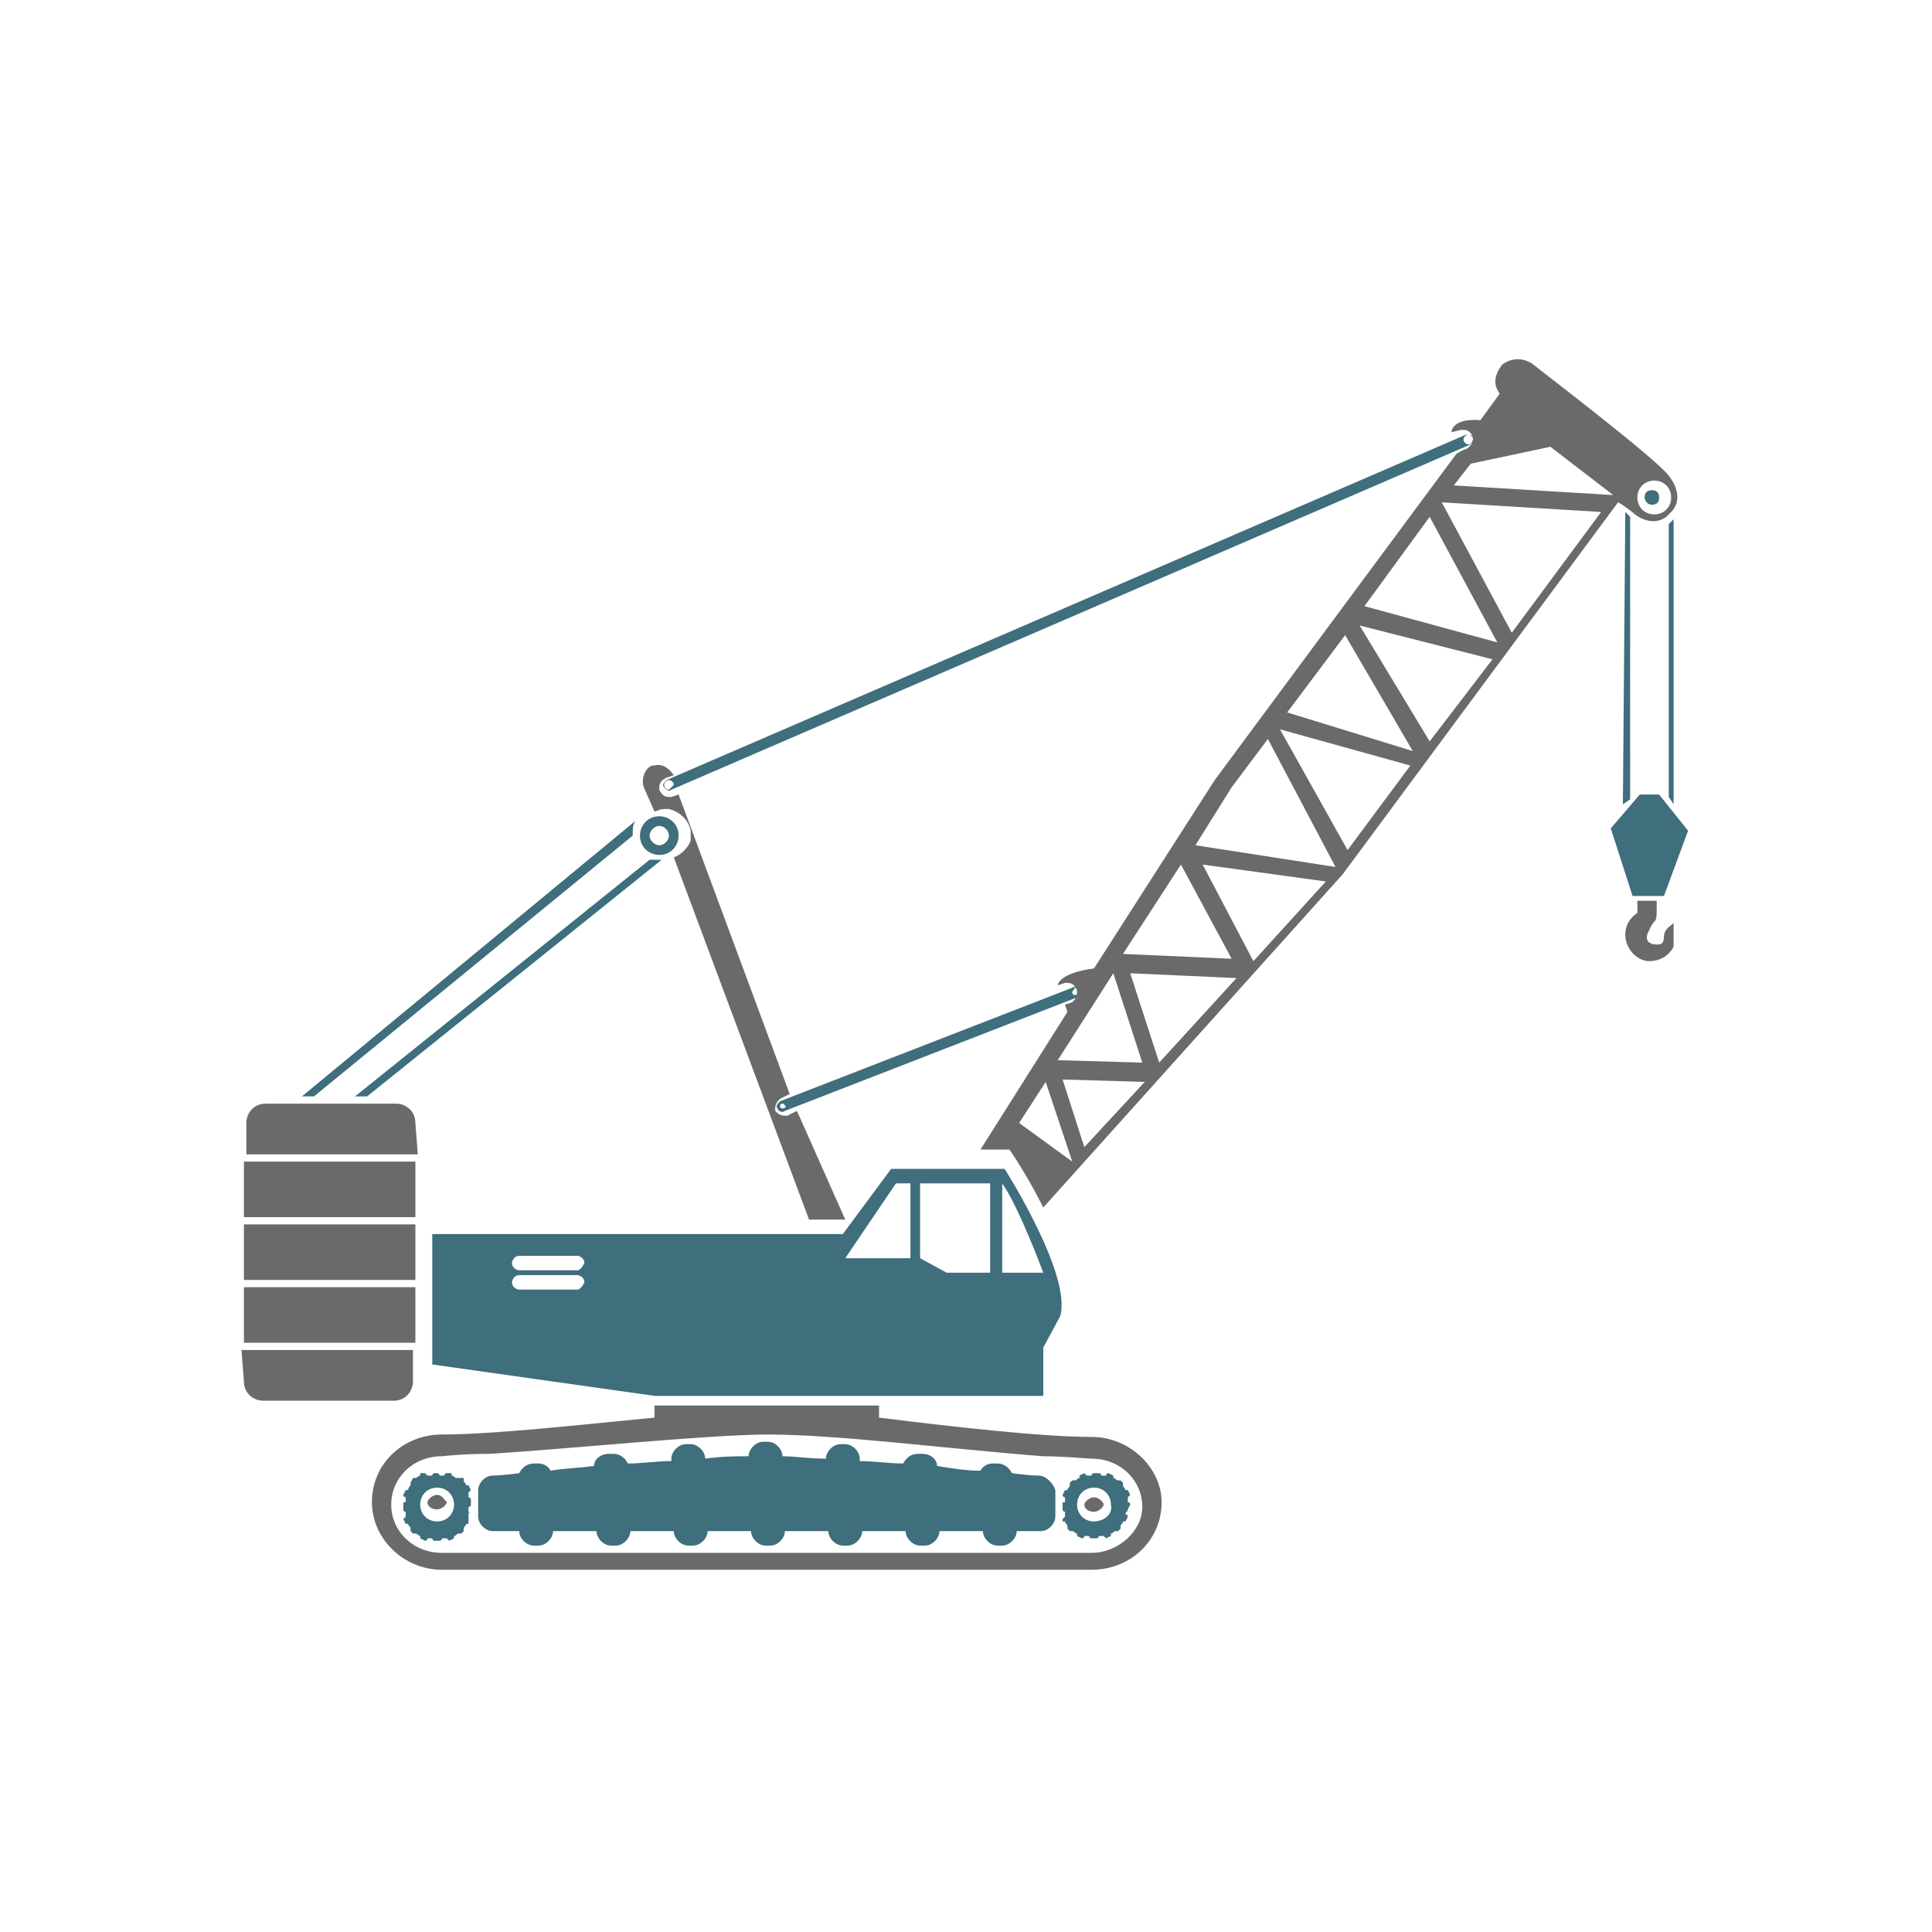 <?xml version="1.0" encoding="utf-8"?>
<!-- Generator: Adobe Illustrator 24.0.1, SVG Export Plug-In . SVG Version: 6.00 Build 0)  -->
<svg version="1.1" id="Ebene_1" xmlns="http://www.w3.org/2000/svg" xmlns:xlink="http://www.w3.org/1999/xlink" x="0px" y="0px"
	 viewBox="0 0 80 80" style="enable-background:new 0 0 80 80;" xml:space="preserve">
<style type="text/css">
	.st0{fill:#3F6E7D;}
	.st1{fill:#6A6A6B;}
</style>
<g>
	<path class="st0" d="M19.4,62.6L19.4,62.6c0-0.1,0-0.1,0-0.2h0c0,0,0.1,0,0.1-0.1l0-0.2c0,0,0-0.1-0.1-0.1h0c0-0.1,0-0.1,0-0.2l0,0
		c0,0,0.1-0.1,0.1-0.1l-0.1-0.2c0,0-0.1,0-0.1,0l0,0c0-0.1-0.1-0.1-0.1-0.2l0,0c0,0,0-0.1,0-0.1L19,61.2c0,0-0.1,0-0.1,0l0,0
		c-0.1,0-0.1-0.1-0.2-0.1l0,0c0,0,0-0.1,0-0.1L18.5,61c0,0-0.1,0-0.1,0.1l0,0c-0.1,0-0.1,0-0.2,0l0,0c0,0,0-0.1-0.1-0.1H18
		c0,0-0.1,0-0.1,0.1v0c-0.1,0-0.1,0-0.2,0l0,0c0,0-0.1-0.1-0.1-0.1L17.4,61c0,0,0,0.1,0,0.1l0,0c-0.1,0-0.1,0.1-0.2,0.1l0,0
		c0,0-0.1,0-0.1,0L17,61.4c0,0,0,0.1,0,0.1l0,0c0,0-0.1,0.1-0.1,0.2l0,0c0,0-0.1,0-0.1,0l-0.1,0.2c0,0,0,0.1,0.1,0.1l0,0
		c0,0.1,0,0.1,0,0.2h0c-0.1,0-0.1,0-0.1,0.1l0,0.2c0,0,0,0.1,0.1,0.1l0,0c0,0.1,0,0.1,0,0.2l0,0c0,0-0.1,0.1-0.1,0.1l0.1,0.2
		c0,0,0.1,0,0.1,0l0,0c0,0.1,0.1,0.1,0.1,0.2l0,0c0,0,0,0.1,0,0.1l0.1,0.1c0,0,0.1,0,0.1,0l0,0c0.1,0,0.1,0.1,0.2,0.1l0,0
		c0,0,0,0.1,0,0.1l0.2,0.1c0,0,0.1,0,0.1-0.1l0,0c0.1,0,0.1,0,0.2,0l0,0c0,0,0,0.1,0.1,0.1h0.2c0,0,0.1,0,0.1-0.1l0,0
		c0.1,0,0.1,0,0.2,0l0,0c0,0,0.1,0.1,0.1,0.1l0.2-0.1c0,0,0-0.1,0-0.1l0,0c0.1,0,0.1-0.1,0.2-0.1l0,0c0,0,0.1,0,0.1,0l0.1-0.1
		c0,0,0-0.1,0-0.1l0,0c0-0.1,0.1-0.1,0.1-0.2l0,0c0,0,0.1,0,0.1,0L19.4,62.6C19.5,62.7,19.4,62.7,19.4,62.6z M18.1,63
		c-0.4,0-0.7-0.3-0.7-0.7c0-0.4,0.3-0.7,0.7-0.7c0.4,0,0.7,0.3,0.7,0.7C18.8,62.7,18.5,63,18.1,63z"/>
	<path class="st0" d="M43,61.1c0,0-0.4,0-1.1-0.1c-0.1-0.2-0.3-0.4-0.6-0.4l-0.2,0c-0.2,0-0.4,0.1-0.5,0.3c-0.6,0-1.2-0.1-1.8-0.2
		c0-0.3-0.3-0.5-0.6-0.5l-0.2,0c-0.3,0-0.5,0.2-0.6,0.4c-0.6,0-1.2-0.1-1.8-0.1l0-0.1c0-0.3-0.3-0.6-0.6-0.6l-0.2,0
		c-0.3,0-0.6,0.3-0.6,0.6v0c-0.7,0-1.3-0.1-1.8-0.1l0,0c0-0.3-0.3-0.6-0.6-0.6h-0.2c-0.3,0-0.6,0.3-0.6,0.6l0,0
		c-0.5,0-1.1,0-1.8,0.1l0,0c0-0.3-0.3-0.6-0.6-0.6h-0.2c-0.3,0-0.6,0.3-0.6,0.6v0.1c-0.6,0-1.2,0.1-1.8,0.1
		c-0.1-0.2-0.3-0.4-0.6-0.4h-0.2c-0.3,0-0.6,0.2-0.6,0.5c-0.7,0.1-1.3,0.1-1.8,0.2c-0.1-0.2-0.3-0.3-0.5-0.3h-0.2
		c-0.3,0-0.5,0.2-0.6,0.4c-0.7,0.1-1.1,0.1-1.1,0.1c-0.3,0-0.6,0.3-0.6,0.6l0,1.1c0,0.3,0.3,0.6,0.6,0.6l1.1,0v0
		c0,0.3,0.3,0.6,0.6,0.6h0.2c0.3,0,0.6-0.3,0.6-0.6l0,0l1.8,0l0,0c0,0.3,0.3,0.6,0.6,0.6h0.2c0.3,0,0.6-0.3,0.6-0.6l0,0l1.8,0l0,0
		c0,0.3,0.3,0.6,0.6,0.6l0.2,0c0.3,0,0.6-0.3,0.6-0.6l0,0l1.8,0l0,0c0,0.3,0.3,0.6,0.6,0.6h0.2c0.3,0,0.6-0.3,0.6-0.6v0l1.8,0l0,0
		c0,0.3,0.3,0.6,0.6,0.6l0.2,0c0.3,0,0.6-0.3,0.6-0.6v0h1.8l0,0c0,0.3,0.3,0.6,0.6,0.6h0.2c0.3,0,0.6-0.3,0.6-0.6v0l1.8,0l0,0
		c0,0.3,0.3,0.6,0.6,0.6h0.2c0.3,0,0.6-0.3,0.6-0.6v0h1c0.3,0,0.6-0.3,0.6-0.6l0-1.1C43.6,61.4,43.3,61.1,43,61.1z"/>
	<path class="st1" d="M68.9,38.8c0,0.4-0.3,0.3-0.4,0.3c-0.1,0-0.5-0.1-0.2-0.6c0.2-0.5,0.3-0.2,0.3-0.8l0-0.4h-0.8l0,0.5
		c-0.3,0.2-0.5,0.5-0.5,0.9c0,0.6,0.5,1.1,1,1.1c0.4,0,0.8-0.2,1-0.6l0-1C69.3,38.3,68.9,38.4,68.9,38.8z"/>
	<path class="st1" d="M18.1,61.9c-0.2,0-0.4,0.2-0.4,0.3c0,0.2,0.2,0.3,0.4,0.3c0.2,0,0.4-0.2,0.4-0.3
		C18.4,62.1,18.3,61.9,18.1,61.9z"/>
	<path class="st0" d="M68.4,20.9c0.2,0,0.3-0.1,0.3-0.3c0-0.2-0.1-0.3-0.3-0.3c-0.2,0-0.3,0.1-0.3,0.3
		C68.1,20.7,68.2,20.9,68.4,20.9z"/>
	<path class="st0" d="M60.7,18L27.6,32.3c-0.1,0.1-0.2,0.2-0.1,0.3c0.1,0.1,0.2,0.2,0.3,0.1l33.1-14.3c0.1-0.1,0.2-0.2,0.1-0.3
		C61,18,60.8,18,60.7,18z M27.7,32.7c-0.1,0-0.2-0.1-0.2-0.2c0-0.1,0.1-0.2,0.2-0.2c0.1,0,0.2,0.1,0.2,0.2
		C27.8,32.6,27.7,32.7,27.7,32.7z M60.8,18.4c-0.1,0-0.2-0.1-0.2-0.2c0-0.1,0.1-0.2,0.2-0.2c0.1,0,0.2,0.1,0.2,0.2
		C60.9,18.4,60.9,18.4,60.8,18.4z"/>
	<path class="st0" d="M44.4,40.9l-12.1,4.7c-0.1,0.1-0.2,0.2-0.1,0.3c0,0.1,0.2,0.2,0.3,0.1l12.1-4.7c0.1,0,0.2-0.2,0.1-0.3
		C44.7,40.9,44.5,40.8,44.4,40.9z M32.4,45.9c-0.1,0-0.1-0.1-0.1-0.1c0-0.1,0.1-0.1,0.1-0.1c0.1,0,0.1,0.1,0.1,0.1
		C32.6,45.8,32.5,45.9,32.4,45.9z M44.5,41.2c-0.1,0-0.1-0.1-0.1-0.1c0-0.1,0.1-0.1,0.1-0.2c0.1,0,0.1,0.1,0.1,0.2
		C44.6,41.2,44.6,41.2,44.5,41.2z"/>
	<path class="st0" d="M27.3,33.8c-0.5,0-0.8,0.4-0.8,0.8c0,0.5,0.4,0.8,0.8,0.8c0.5,0,0.8-0.4,0.8-0.8
		C28.1,34.1,27.7,33.8,27.3,33.8z M27.3,35c-0.2,0-0.4-0.2-0.4-0.4c0-0.2,0.2-0.4,0.4-0.4c0.2,0,0.4,0.2,0.4,0.4
		C27.7,34.8,27.5,35,27.3,35z"/>
	<path class="st0" d="M46.7,62.5C46.7,62.5,46.8,62.5,46.7,62.5l0.1-0.2c0,0,0-0.1-0.1-0.1l0,0c0-0.1,0-0.1,0-0.2l0,0
		c0,0,0.1-0.1,0.1-0.1l-0.1-0.2c0,0-0.1,0-0.1,0l0,0c0-0.1-0.1-0.1-0.1-0.2l0,0c0,0,0-0.1,0-0.1l-0.1-0.1c0,0-0.1,0-0.1,0l0,0
		c-0.1,0-0.1-0.1-0.2-0.1l0,0c0,0,0-0.1,0-0.1l-0.2-0.1c0,0-0.1,0-0.1,0.1l0,0c-0.1,0-0.1,0-0.2,0v0c0,0,0-0.1-0.1-0.1l-0.2,0
		c0,0-0.1,0-0.1,0.1v0c-0.1,0-0.1,0-0.2,0l0,0c0,0-0.1-0.1-0.1-0.1l-0.2,0.1c0,0,0,0.1,0,0.1l0,0c-0.1,0-0.1,0.1-0.2,0.1l0,0
		c0,0-0.1,0-0.1,0l-0.1,0.1c0,0,0,0.1,0,0.1l0,0c0,0.1-0.1,0.1-0.1,0.2l0,0c0,0-0.1,0-0.1,0L44,61.9c0,0,0,0.1,0.1,0.1l0,0
		c0,0.1,0,0.1,0,0.2h0c-0.1,0-0.1,0-0.1,0.1l0,0.2c0,0,0,0.1,0.1,0.1l0,0c0,0.1,0,0.1,0,0.2l0,0c0,0-0.1,0.1-0.1,0.1L44,63
		c0,0,0.1,0,0.1,0l0,0c0,0.1,0.1,0.1,0.1,0.2l0,0c0,0,0,0.1,0,0.1l0.1,0.1c0,0,0.1,0,0.1,0l0,0c0.1,0,0.1,0.1,0.2,0.1l0,0
		c0,0,0,0.1,0,0.1l0.2,0.1c0,0,0.1,0,0.1-0.1l0,0c0.1,0,0.1,0,0.2,0v0c0,0,0,0.1,0.1,0.1h0.2c0,0,0.1,0,0.1-0.1v0c0.1,0,0.1,0,0.2,0
		l0,0c0,0,0.1,0.1,0.1,0.1l0.2-0.1c0,0,0-0.1,0-0.1l0,0c0.1,0,0.1-0.1,0.2-0.1l0,0c0,0,0.1,0,0.1,0l0.1-0.1c0,0,0-0.1,0-0.1l0,0
		c0-0.1,0.1-0.1,0.1-0.2l0,0c0,0,0.1,0,0.1,0l0.1-0.2c0,0,0-0.1-0.1-0.1l0,0C46.6,62.6,46.7,62.6,46.7,62.5L46.7,62.5z M45.3,63
		c-0.4,0-0.7-0.3-0.7-0.7c0-0.4,0.3-0.7,0.7-0.7c0.4,0,0.7,0.3,0.7,0.7C46.1,62.7,45.7,63,45.3,63z"/>
	<path class="st1" d="M45.3,62c-0.2,0-0.4,0.2-0.4,0.3c0,0.2,0.2,0.3,0.4,0.3c0.2,0,0.4-0.2,0.4-0.3C45.7,62.2,45.5,62,45.3,62z"/>
	<g>
		<path class="st0" d="M13,45.4l13.2-10.8c0,0,0,0,0-0.1c0-0.2,0-0.3,0.1-0.5L12.5,45.4H13z"/>
		<path class="st0" d="M27.4,35.6c-0.1,0-0.1,0-0.2,0c-0.1,0-0.2,0-0.3,0l-12.2,9.8h0.5L27.4,35.6z"/>
		<path class="st0" d="M43.2,57.8l0-2l0.7-1.3c0.5-1.7-2.3-6.1-2.3-6.1l-4.7,0l-2,2.7h-1.5l-15.5,0l0,5.4l9.2,1.3H43.2z M23.9,53.4
			h-2.4c-0.1,0-0.3-0.1-0.3-0.3c0-0.1,0.1-0.3,0.3-0.3l2.4,0c0.1,0,0.3,0.1,0.3,0.3C24.1,53.3,24,53.4,23.9,53.4z M23.9,52.6h-2.4
			c-0.1,0-0.3-0.1-0.3-0.3c0-0.1,0.1-0.3,0.3-0.3l2.4,0c0.1,0,0.3,0.1,0.3,0.3C24.1,52.5,24,52.6,23.9,52.6z M41.5,49
			c0.7,1,1.7,3.7,1.7,3.7h-1.7V49z M38.1,49l2.9,0l0,3.7h-1.8l-1.1-0.6V49z M37.1,49l0.6,0v3.1l-2.7,0L37.1,49z"/>
		<path class="st1" d="M45.2,59.5c-2,0-5.6-0.4-8.8-0.8v-0.5h-9.3l0,0.5c-3.1,0.3-6.7,0.7-8.8,0.7c-1.6,0-2.9,1.2-2.9,2.8
			c0,1.5,1.3,2.8,2.9,2.8c0,0,20.2,0,26.9,0c1.6,0,2.9-1.2,2.9-2.8C48.1,60.8,46.8,59.5,45.2,59.5z M45.2,64.3c-6.7,0-26.9,0-26.9,0
			c-1.2,0-2.1-0.9-2.1-2c0-1.1,0.9-2,2.1-2c0,0,0.8-0.1,2-0.1c3.2-0.2,9.1-0.8,11.5-0.8c2.9,0,7.5,0.6,11.4,0.9c0.8,0,1.9,0.1,2,0.1
			c1.2,0,2.1,0.9,2.1,2C47.3,63.4,46.3,64.3,45.2,64.3z"/>
		<path class="st1" d="M33,46l-0.4,0.2c0,0-0.1,0-0.1,0c-0.2,0-0.3-0.1-0.4-0.2c0,0,0-0.1,0-0.1c0-0.2,0.1-0.3,0.2-0.4l0.4-0.2
			l-4.6-12.4l-0.3,0.1c0,0-0.1,0-0.1,0c-0.2,0-0.3-0.1-0.4-0.3c0,0,0-0.1,0-0.1c0-0.2,0.1-0.3,0.3-0.4l0.3-0.1
			c-0.2-0.3-0.5-0.5-0.8-0.4l-0.1,0c-0.3,0.1-0.5,0.6-0.3,1l0.4,0.9c0,0,0,0,0,0c0.1,0,0.2-0.1,0.4-0.1c0.1,0,0.1,0,0.2,0
			c0.4,0.1,0.8,0.4,0.9,0.9c0,0,0,0.1,0,0.1c0,0.1,0,0.2,0,0.3c-0.1,0.3-0.4,0.6-0.7,0.7l5.6,15h1.5L33,46z"/>
	</g>
	<g>
		<polygon class="st0" points="69.1,33 69.3,33.3 69.3,21.5 69.1,21.7 		"/>
		<polygon class="st0" points="68.7,32.9 67.9,32.9 66.7,34.3 67.6,37.1 68.9,37.1 69.9,34.4 		"/>
		<path class="st1" d="M67.7,21.3c0.4,0.3,0.9,0.4,1.3,0.1l0.2-0.2c0.4-0.4,0.3-1-0.1-1.5c-0.5-0.7-5.5-4.5-5.6-4.6
			c-0.4-0.3-0.9-0.3-1.3,0c-0.3,0.4-0.4,0.8-0.1,1.2l-0.8,1.1c-1.2-0.1-1.2,0.5-1.2,0.5l0.4-0.1c0,0,0.1,0,0.1,0
			c0.2,0,0.3,0.1,0.4,0.3c0,0,0,0.1,0,0.1c0,0.1-0.1,0.3-0.3,0.4c-0.1,0-0.4,0.2-0.4,0.2l-10,13.5l-5,7.8c-1.5,0.2-1.5,0.7-1.5,0.7
			l0.3-0.1c0,0,0.1,0,0.1,0c0.2,0,0.3,0.1,0.4,0.3c0,0,0,0.1,0,0.1c0,0.2-0.1,0.3-0.2,0.4l-0.3,0.1l0.1,0.3l-3.6,5.7l1.2,0l0.2,0.3
			c0,0,0.6,0.9,1.2,2.1l12.4-13.8l11.4-15.4C67.2,20.9,67.6,21.2,67.7,21.3z M68.5,19.9c0.4,0,0.7,0.3,0.7,0.7
			c0,0.4-0.3,0.7-0.7,0.7c-0.4,0-0.7-0.3-0.7-0.7C67.8,20.2,68.1,19.9,68.5,19.9z M48.9,35.8l2.1,3.9l-4.5-0.2L48.9,35.8z
			 M46.1,40.3l1.2,3.7l-3.5-0.1L46.1,40.3z M42.2,46.5l1.1-1.7l1.1,3.3L42.2,46.5z M44.9,47.5L44,44.7l3.4,0.1L44.9,47.5z M48,44
			l-1.2-3.7l4.4,0.2L48,44z M51.9,39.8l-2.1-4l5.1,0.7L51.9,39.8z M49.5,35l1.5-2.4l1.5-2l2.8,5.3L49.5,35z M55.8,35.2l-2.8-5
			l5.4,1.5L55.8,35.2z M53.3,29.5l2.4-3.2l2.8,4.8L53.3,29.5z M59.2,30.7l-2.9-4.8l5.5,1.4L59.2,30.7z M56.5,25.1l2.7-3.7l2.8,5.2
			L56.5,25.1z M62.6,26.2l-2.9-5.4l6.6,0.4L62.6,26.2z M60.2,20.1l0.7-0.9l3.3-0.7l2.6,2L60.2,20.1z"/>
		<polygon class="st0" points="67.5,21.4 67.3,21.2 67.2,33.3 67.5,33.1 		"/>
	</g>
	<g>
		<path class="st1" d="M10.1,57.2c0,0.5,0.4,0.8,0.8,0.8l5.4,0c0.5,0,0.8-0.4,0.8-0.8v-0.7l0-0.6h-7.1L10.1,57.2z"/>
		<polygon class="st1" points="10.1,53 17.2,53 17.2,51.1 17.2,50.7 10.1,50.7 		"/>
		<path class="st1" d="M17.2,46.5c0-0.5-0.4-0.8-0.8-0.8H11c-0.5,0-0.8,0.4-0.8,0.8l0,1.3h7.1L17.2,46.5z"/>
		<rect x="10.1" y="53.3" class="st1" width="7.1" height="2.3"/>
		<rect x="10.1" y="48.1" class="st1" width="7.1" height="2.3"/>
	</g>
</g>
</svg>
